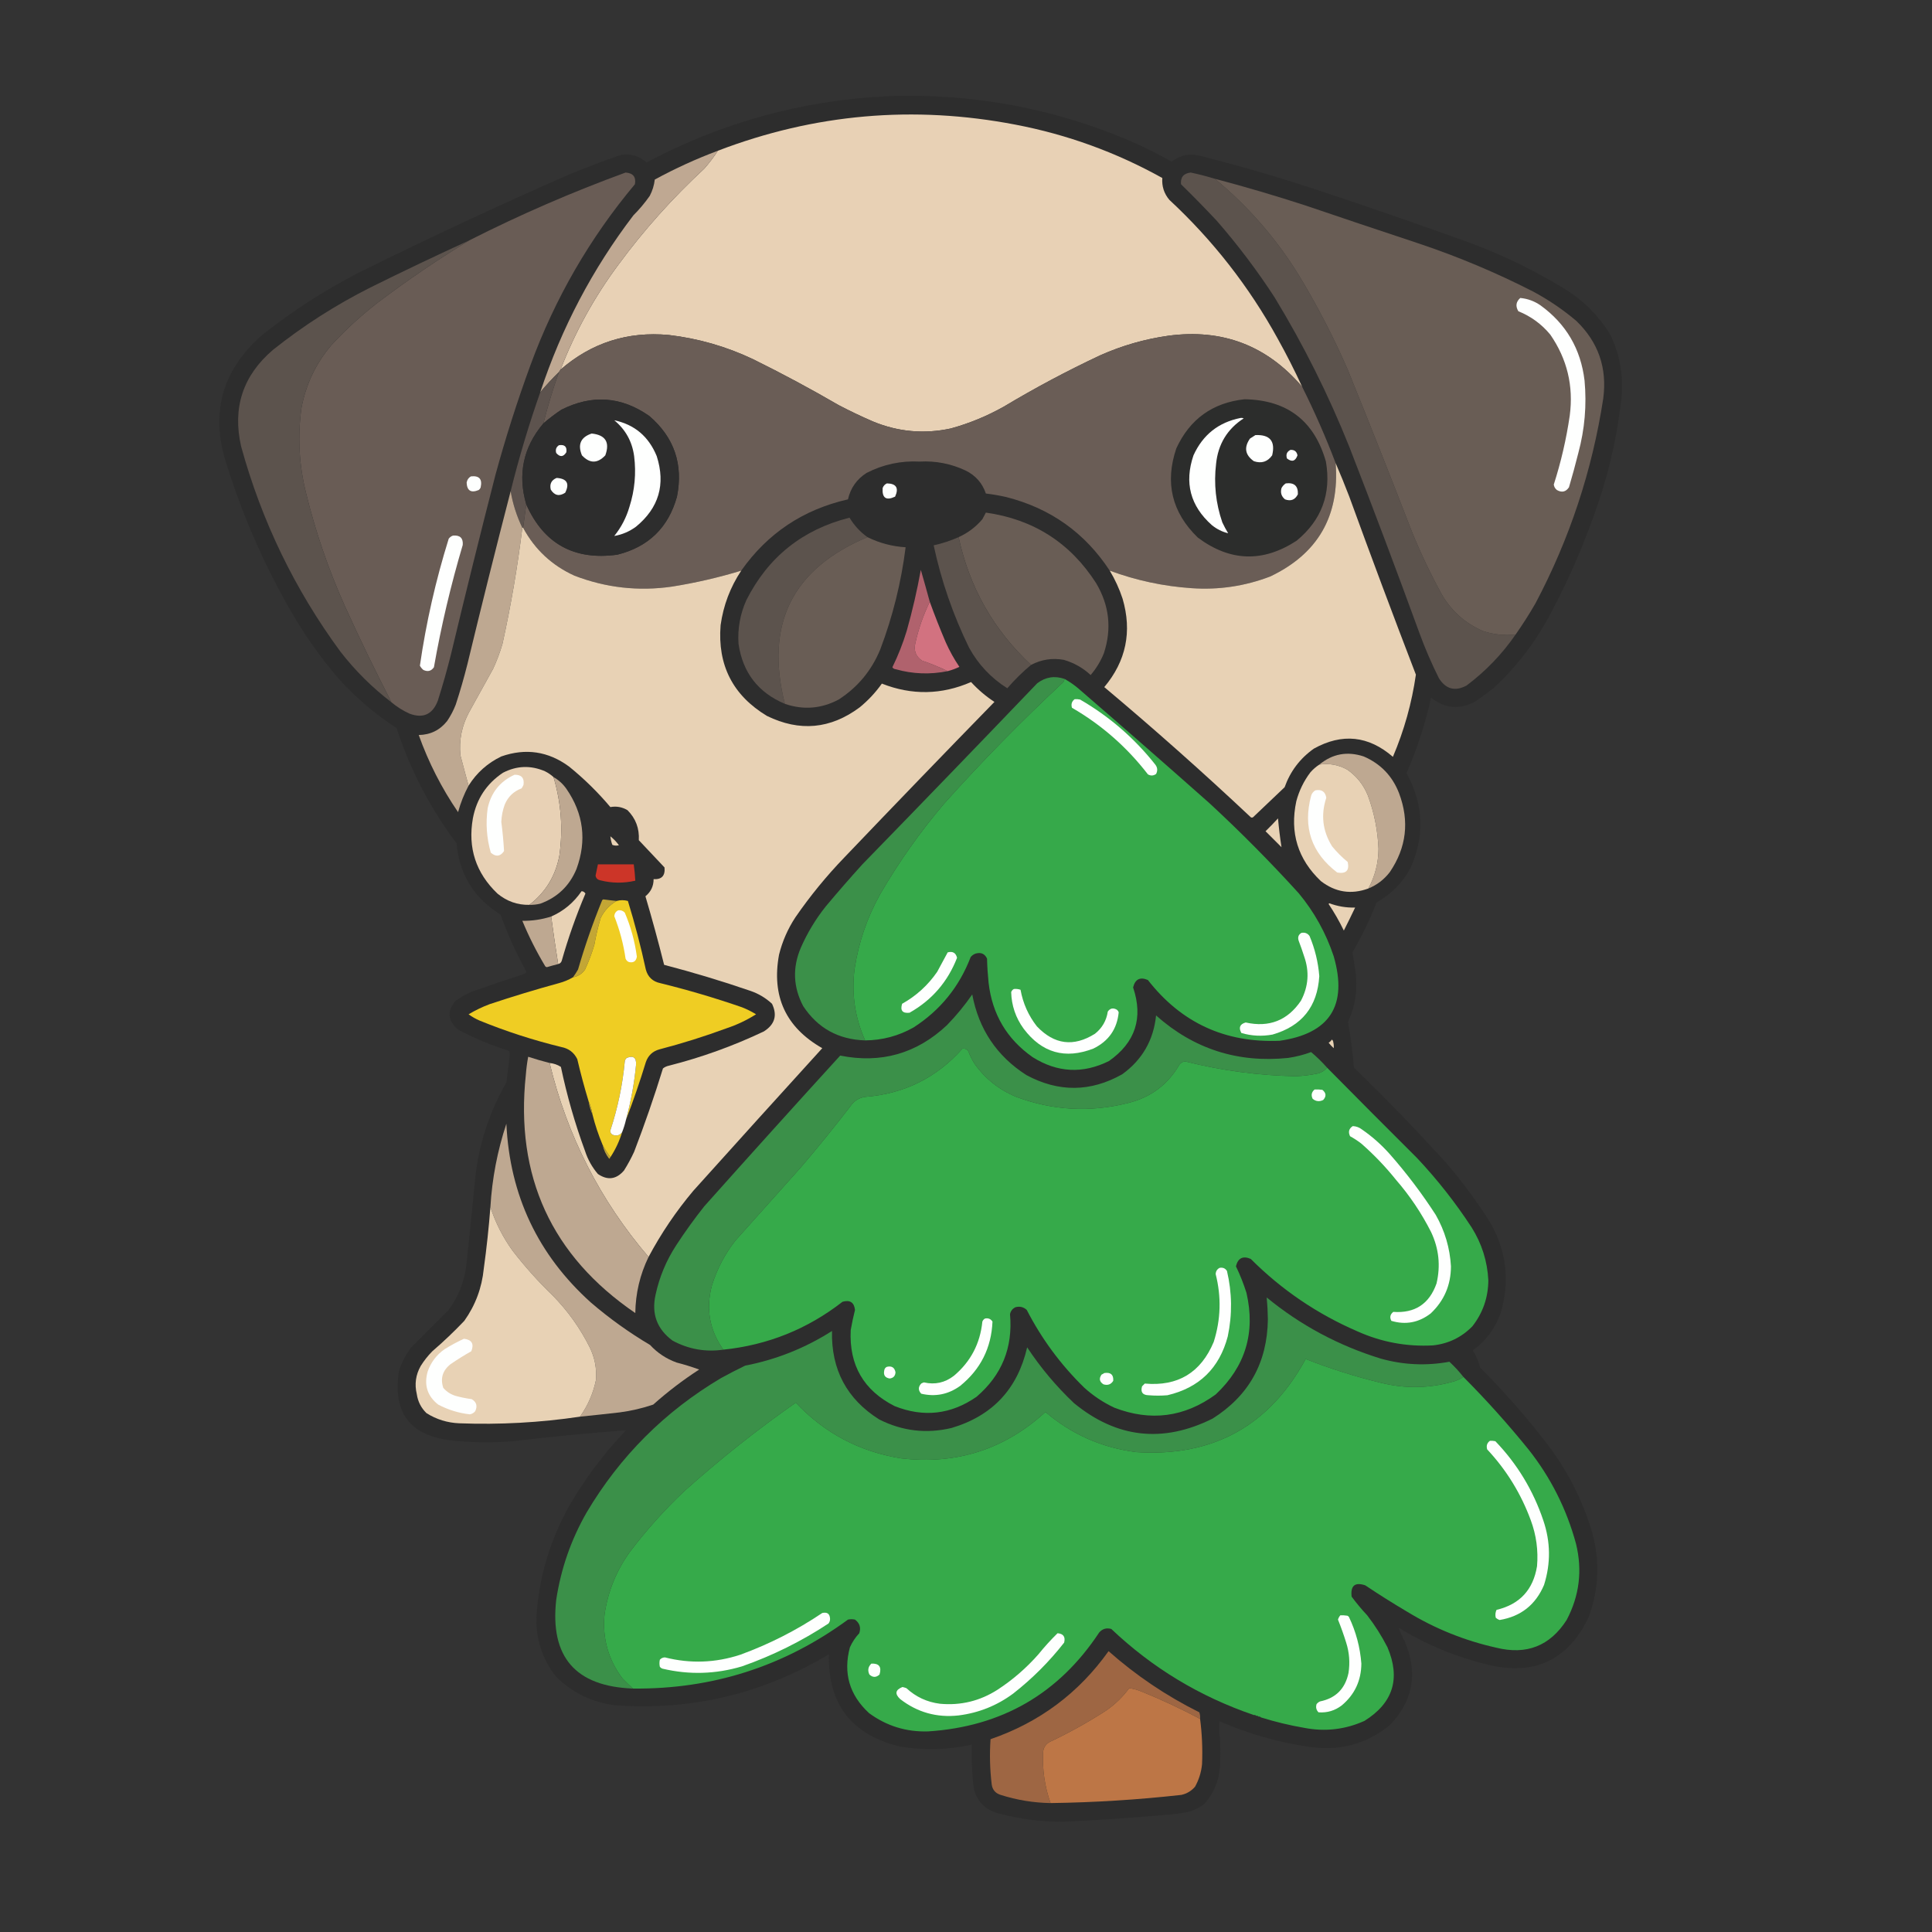 <svg xmlns="http://www.w3.org/2000/svg" viewBox="0 0 2480 2480" data-stroke-color="#2D2D2D" xmlns:xlink="http://www.w3.org/1999/xlink" version="1.1" >
<rect x="0" y="0" width="2480" height="2480" fill="#333333" stroke="none"/>
<path fill="#2d2d2d" d="M 1139.5,123.5 C 1252.87,119.341 1361.2,140.508 1464.5,187C 1477.9,193.451 1491.07,200.284 1504,207.5C 1514.89,199.07 1527.06,196.57 1540.5,200C 1596.47,214.16 1651.8,230.493 1706.5,249C 1768.13,269.544 1829.47,290.878 1890.5,313C 1930.58,328.208 1968.91,346.874 2005.5,369C 2030.95,384.119 2051.45,404.286 2067,429.5C 2079.88,456.414 2084.55,484.747 2081,514.5C 2074.98,565.929 2062.98,615.929 2045,664.5C 2028.53,710.436 2008.53,754.77 1985,797.5C 1967.01,829.498 1944.51,857.998 1917.5,883C 1910.01,888.911 1902.34,894.577 1894.5,900C 1874.16,911.283 1854.99,909.783 1837,895.5C 1829.6,928.867 1819.1,961.2 1805.5,992.5C 1827.62,1032.74 1829.12,1073.74 1810,1115.5C 1799.67,1133.83 1785.33,1148.17 1767,1158.5C 1758.38,1180.72 1748.05,1202.05 1736,1222.5C 1737.43,1230.74 1738.76,1239.08 1740,1247.5C 1743,1269.81 1739.84,1291.14 1730.5,1311.5C 1733.74,1331.07 1736.24,1350.74 1738,1370.5C 1779.12,1410.28 1818.79,1451.28 1857,1493.5C 1877.62,1517.41 1896.29,1542.74 1913,1569.5C 1934.13,1606.69 1938.46,1645.69 1926,1686.5C 1918.87,1705.79 1907.04,1721.45 1890.5,1733.5C 1894.93,1740.28 1898.09,1747.61 1900,1755.5C 1930.9,1786.39 1959.57,1819.06 1986,1853.5C 2011.56,1886.94 2030.56,1923.94 2043,1964.5C 2054.09,2002.32 2052.75,2039.66 2039,2076.5C 2012.72,2130.96 1969.89,2151.13 1910.5,2137C 1869.61,2127.22 1831.28,2111.39 1795.5,2089.5C 1797.27,2095.08 1799.77,2100.75 1803,2106.5C 1820.62,2147.21 1814.12,2183.38 1783.5,2215C 1752.68,2239.44 1717.68,2248.44 1678.5,2242C 1639.39,2236.13 1601.73,2225.3 1565.5,2209.5C 1564.66,2216.82 1564.83,2224.16 1566,2231.5C 1566.67,2243.83 1566.67,2256.17 1566,2268.5C 1564.55,2286.22 1558.05,2301.72 1546.5,2315C 1540,2320.25 1532.67,2323.91 1524.5,2326C 1513.92,2327.99 1503.25,2329.32 1492.5,2330C 1449.89,2333.72 1407.22,2336.55 1364.5,2338.5C 1336.69,2338.61 1309.35,2335.11 1282.5,2328C 1261.79,2322.41 1250.62,2308.91 1249,2287.5C 1247.5,2271.49 1247,2255.49 1247.5,2239.5C 1216.99,2246.32 1186.32,2247.15 1155.5,2242C 1093.1,2227 1062.6,2187.5 1064,2123.5C 979.445,2174.18 887.945,2196.01 789.5,2189C 760.133,2185.23 734.966,2173.06 714,2152.5C 696.458,2130.37 687.958,2105.04 688.5,2076.5C 691.638,2025.25 705.804,1977.25 731,1932.5C 751.321,1897.5 775.487,1865.34 803.5,1836C 755.109,1839.56 706.776,1844.23 658.5,1850C 632.13,1852.23 605.797,1851.9 579.5,1849C 526.503,1842.98 504.003,1813.48 512,1760.5C 515.501,1749.16 520.835,1738.83 528,1729.5C 543.613,1713.89 559.279,1698.22 575,1682.5C 588.864,1664.26 596.864,1643.59 599,1620.5C 602.847,1584.52 606.513,1548.52 610,1512.5C 614.727,1468.65 628.061,1427.65 650,1389.5C 651.598,1377.36 653.098,1365.19 654.5,1353C 654.441,1351.56 654.108,1350.23 653.5,1349C 630.99,1341.94 609.323,1332.94 588.5,1322C 574.715,1310.81 573.382,1298.47 584.5,1285C 591.011,1280.24 598.011,1276.24 605.5,1273C 628.047,1265.03 650.713,1257.36 673.5,1250C 674.578,1249.33 675.245,1248.33 675.5,1247C 662.58,1223.59 651.58,1199.26 642.5,1174C 608.586,1153.04 589.753,1122.54 586,1082.5C 552.219,1037.63 526.552,988.296 509,934.5C 481.638,916.816 456.972,895.816 435,871.5C 410.218,842.711 388.551,811.711 370,778.5C 337.708,721.582 311.708,661.916 292,599.5C 268.972,532.765 283.806,476.265 336.5,430C 375.112,399.346 416.445,372.679 460.5,350C 549.537,305.813 639.537,263.813 730.5,224C 752.278,215.074 774.278,206.741 796.5,199C 809.271,196.815 820.437,199.982 830,208.5C 926.856,156.996 1030.02,128.662 1139.5,123.5 Z" id="p1"/>
<path fill="#e8d1b5" d="M 1671.5,496.5 C 1626.33,443.488 1568.99,421.654 1499.5,431C 1469.33,435.281 1440.33,443.614 1412.5,456C 1369.96,475.934 1328.63,497.934 1288.5,522C 1266.95,534.108 1244.29,543.441 1220.5,550C 1186.27,557.403 1152.94,554.403 1120.5,541C 1105.59,534.546 1090.92,527.546 1076.5,520C 1040.59,499.126 1003.92,479.46 966.5,461C 932.203,444.759 896.203,434.425 858.5,430C 805.593,425.138 759.26,439.972 719.5,474.5C 738.294,425.948 763.127,380.948 794,339.5C 826.646,295.172 863.312,254.172 904,216.5C 910.433,209.241 916.266,201.574 921.5,193.5C 1045.48,146.057 1172.81,134.89 1303.5,160C 1370.08,172.748 1432.92,195.581 1492,228.5C 1491.2,239.087 1494.2,248.421 1501,256.5C 1556.97,308.509 1603.3,367.842 1640,434.5C 1651.29,454.752 1661.79,475.419 1671.5,496.5 Z" id="p2"/>
<path fill="#bfa892" d="M 921.5,193.5 C 916.266,201.574 910.433,209.241 904,216.5C 863.312,254.172 826.646,295.172 794,339.5C 763.127,380.948 738.294,425.948 719.5,474.5C 718.833,475.5 718.167,476.5 717.5,477.5C 709.035,485.787 701.035,494.453 693.5,503.5C 720.823,420.837 760.656,345.17 813,276.5C 820.752,268.752 827.752,260.419 834,251.5C 837.484,244.919 839.651,237.919 840.5,230.5C 866.667,216.248 893.667,203.915 921.5,193.5 Z" id="p3"/>
<path fill="#695c55" d="M 502.5,901.5 C 481.271,860.375 461.104,818.708 442,776.5C 421.42,730.328 405.086,682.661 393,633.5C 383.855,597.181 381.855,560.515 387,523.5C 392.713,493.411 405.38,466.744 425,443.5C 443.615,423.214 463.782,404.714 485.5,388C 523.181,359.498 562.181,332.998 602.5,308.5C 667.562,275.556 734.395,246.556 803,221.5C 812.668,222.153 816.668,227.153 815,236.5C 757.047,305.685 712.38,383.018 681,468.5C 663.994,514.852 648.994,561.852 636,609.5C 616.373,686.008 597.373,762.675 579,839.5C 573.953,859.69 568.286,879.69 562,899.5C 555.219,917.144 543.052,922.644 525.5,916C 517.094,912.142 509.427,907.308 502.5,901.5 Z" id="p4"/>
<path fill="#5c534d" d="M 1559.5,229.5 C 1602.66,265.205 1638.83,306.872 1668,354.5C 1691.26,393.025 1711.93,433.025 1730,474.5C 1757.92,543.262 1785.25,612.262 1812,681.5C 1823.4,709.623 1836.4,736.956 1851,763.5C 1863.51,784.684 1881.01,800.184 1903.5,810C 1917.2,814.54 1931.2,816.04 1945.5,814.5C 1928.12,839.711 1907.12,861.545 1882.5,880C 1867.73,887.848 1855.89,884.681 1847,870.5C 1837.58,851.662 1829.25,832.329 1822,812.5C 1792.83,732.504 1762.83,652.837 1732,573.5C 1705.27,506.712 1673.27,442.712 1636,381.5C 1613.64,347.132 1588.97,314.466 1562,283.5C 1546.97,267.475 1531.64,251.808 1516,236.5C 1515.15,227.503 1519.32,222.503 1528.5,221.5C 1538.99,223.706 1549.32,226.372 1559.5,229.5 Z" id="p5"/>
<path fill="#695d55" d="M 1559.5,229.5 C 1598.81,239.88 1637.81,251.38 1676.5,264C 1725.09,280.531 1773.76,296.864 1822.5,313C 1872.33,329.748 1920.66,350.081 1967.5,374C 1987.55,384.687 2006.22,397.354 2023.5,412C 2051.67,439.172 2063.17,472.339 2058,511.5C 2043.79,604.122 2014.79,691.789 1971,774.5C 1963.07,788.253 1954.57,801.586 1945.5,814.5C 1931.2,816.04 1917.2,814.54 1903.5,810C 1881.01,800.184 1863.51,784.684 1851,763.5C 1836.4,736.956 1823.4,709.623 1812,681.5C 1785.25,612.262 1757.92,543.262 1730,474.5C 1711.93,433.025 1691.26,393.025 1668,354.5C 1638.83,306.872 1602.66,265.205 1559.5,229.5 Z" id="p6"/>
<path fill="#5c534d" d="M 602.5,308.5 C 562.181,332.998 523.181,359.498 485.5,388C 463.782,404.714 443.615,423.214 425,443.5C 405.38,466.744 392.713,493.411 387,523.5C 381.855,560.515 383.855,597.181 393,633.5C 405.086,682.661 421.42,730.328 442,776.5C 461.104,818.708 481.271,860.375 502.5,901.5C 477.873,882.707 456.04,861.04 437,836.5C 378.405,756.801 335.905,668.967 309.5,573C 298.183,523.284 311.85,481.951 350.5,449C 389.283,418.092 430.95,391.425 475.5,369C 517.558,348.153 559.891,327.986 602.5,308.5 Z" id="p7"/>
<path fill="#fefffe" d="M 1951.5,382.5 C 1960.94,383.372 1969.61,386.538 1977.5,392C 2010.32,415.777 2029.15,447.943 2034,488.5C 2036.91,519.959 2034.24,550.959 2026,581.5C 2022.31,596.254 2018.31,610.921 2014,625.5C 2009.98,631.461 2004.82,632.628 1998.5,629C 1996.24,627.221 1994.9,624.887 1994.5,622C 2003.78,593.063 2010.61,563.563 2015,533.5C 2020.01,495.51 2011.67,460.844 1990,429.5C 1978.88,416.057 1965.22,406.057 1949,399.5C 1945.14,392.999 1945.98,387.332 1951.5,382.5 Z" id="p8"/>
<path fill="#6a5d56" d="M 1671.5,496.5 C 1687.44,528.395 1701.78,561.062 1714.5,594.5C 1719.64,662.418 1691.64,710.918 1630.5,740C 1597.97,752.442 1564.3,757.442 1529.5,755C 1493.4,752.547 1458.4,745.047 1424.5,732.5C 1392.64,683.864 1348.3,652.364 1291.5,638C 1282.9,636.046 1274.23,634.546 1265.5,633.5C 1260.96,620.123 1252.3,610.29 1239.5,604C 1220.83,595.22 1201.16,591.387 1180.5,592.5C 1156.5,591.267 1133.83,596.1 1112.5,607C 1099.83,615.011 1091.83,626.344 1088.5,641C 1030.89,654.104 985.22,684.604 951.5,732.5C 922.317,741.379 892.65,748.212 862.5,753C 819.565,759.174 777.898,754.507 737.5,739C 708.54,725.87 686.54,705.37 671.5,677.5C 672.74,667.488 674.073,657.488 675.5,647.5C 698.11,698.149 737.11,719.649 792.5,712C 832.483,702.016 857.983,677.183 869,637.5C 877.251,595.914 865.418,561.414 833.5,534C 797.488,508.778 759.821,506.112 720.5,526C 712.444,531.357 704.777,537.19 697.5,543.5C 703.159,521.189 709.826,499.189 717.5,477.5C 718.167,476.5 718.833,475.5 719.5,474.5C 759.26,439.972 805.593,425.138 858.5,430C 896.203,434.425 932.203,444.759 966.5,461C 1003.92,479.46 1040.59,499.126 1076.5,520C 1090.92,527.546 1105.59,534.546 1120.5,541C 1152.94,554.403 1186.27,557.403 1220.5,550C 1244.29,543.441 1266.95,534.108 1288.5,522C 1328.63,497.934 1369.96,475.934 1412.5,456C 1440.33,443.614 1469.33,435.281 1499.5,431C 1568.99,421.654 1626.33,443.488 1671.5,496.5 Z" id="p9"/>
<path fill="#5d534e" d="M 717.5,477.5 C 709.826,499.189 703.159,521.189 697.5,543.5C 671.652,574.062 664.319,608.728 675.5,647.5C 674.073,657.488 672.74,667.488 671.5,677.5C 671.167,677.5 670.833,677.5 670.5,677.5C 663.258,662.443 658.258,646.777 655.5,630.5C 666.147,587.561 678.813,545.227 693.5,503.5C 701.035,494.453 709.035,485.787 717.5,477.5 Z" id="p10"/>
<path fill="#2d2d2d" d="M 675.5,647.5 C 664.319,608.728 671.652,574.062 697.5,543.5C 704.777,537.19 712.444,531.357 720.5,526C 759.821,506.112 797.488,508.778 833.5,534C 865.418,561.414 877.251,595.914 869,637.5C 857.983,677.183 832.483,702.016 792.5,712C 737.11,719.649 698.11,698.149 675.5,647.5 Z" id="p11"/>
<path fill="#2c2d2c" d="M 1597.5,512.5 C 1652.22,513.405 1687.05,540.072 1702,592.5C 1709.06,633.673 1696.56,667.507 1664.5,694C 1621.21,722.309 1578.88,720.975 1537.5,690C 1504.22,657.708 1495.05,619.541 1510,575.5C 1527.33,537.998 1556.5,516.998 1597.5,512.5 Z" id="p12"/>
<path fill="#fefffe" d="M 1592.5,536.5 C 1593.87,536.343 1595.21,536.51 1596.5,537C 1575.4,550.676 1563.56,570.176 1561,595.5C 1557.96,621.105 1560.63,646.105 1569,670.5C 1571.25,675.326 1573.75,679.992 1576.5,684.5C 1568.93,682.714 1561.93,679.214 1555.5,674C 1527.89,649.387 1520.05,619.554 1532,584.5C 1544.03,558.087 1564.2,542.087 1592.5,536.5 Z" id="p13"/>
<path fill="#fefffe" d="M 788.5,539.5 C 814.497,544.956 832.664,560.29 843,585.5C 854.586,621.734 845.753,651.901 816.5,676C 808.043,682.233 798.71,686.233 788.5,688C 797.483,676.869 803.983,664.369 808,650.5C 814.768,629.254 816.768,607.588 814,585.5C 811.454,566.731 802.954,551.397 788.5,539.5 Z" id="p14"/>
<path fill="#fefffe" d="M 759.5,556.5 C 777.258,558.346 783.092,567.68 777,584.5C 767,595.167 757,595.167 747,584.5C 741.256,570.526 745.422,561.193 759.5,556.5 Z" id="p15"/>
<path fill="#fefffe" d="M 1611.5,558.5 C 1630.19,557.686 1637.36,566.353 1633,584.5C 1627.09,592.802 1619.26,595.302 1609.5,592C 1598.24,584.044 1596.58,574.378 1604.5,563C 1606.9,561.476 1609.23,559.976 1611.5,558.5 Z" id="p16"/>
<path fill="#fefffe" d="M 717.5,571.5 C 724.799,570.371 727.965,573.371 727,580.5C 723.171,586.703 718.838,587.036 714,581.5C 712.756,577.191 713.923,573.858 717.5,571.5 Z" id="p17"/>
<path fill="#fefffe" d="M 1656.5,577.5 C 1661.56,577.229 1664.56,579.563 1665.5,584.5C 1662.83,592.094 1658.33,593.427 1652,588.5C 1650.39,583.391 1651.89,579.725 1656.5,577.5 Z" id="p18"/>
<path fill="#e8d2b5" d="M 1714.5,594.5 C 1720.6,608.613 1726.43,622.946 1732,637.5C 1759.81,713.953 1788.31,790.119 1817.5,866C 1812.26,902.471 1802.42,937.638 1788,971.5C 1756.62,944.347 1722.79,940.847 1686.5,961C 1668.81,973.522 1656.31,990.022 1649,1010.5C 1635.5,1023.33 1622,1036.17 1608.5,1049C 1607.5,1049.67 1606.5,1049.67 1605.5,1049C 1544.32,991.477 1481.65,935.81 1417.5,882C 1445.53,848.538 1453.36,810.704 1441,768.5C 1436.84,755.846 1431.34,743.846 1424.5,732.5C 1458.4,745.047 1493.4,752.547 1529.5,755C 1564.3,757.442 1597.97,752.442 1630.5,740C 1691.64,710.918 1719.64,662.418 1714.5,594.5 Z" id="p19"/>
<path fill="#fefffe" d="M 604.5,611.5 C 615.16,610.328 619.327,614.994 617,625.5C 616.535,626.931 615.701,628.097 614.5,629C 604.64,633.108 599.473,629.941 599,619.5C 599.625,615.891 601.458,613.224 604.5,611.5 Z" id="p20"/>
<path fill="#fefffe" d="M 714.5,613.5 C 727.758,614.353 731.424,620.686 725.5,632.5C 717.942,637.453 711.775,636.12 707,628.5C 705.289,621.254 707.789,616.254 714.5,613.5 Z" id="p21"/>
<path fill="#fefffe" d="M 1138.5,620.5 C 1150.54,620.752 1154.04,626.419 1149,637.5C 1137.46,642.962 1132.12,639.295 1133,626.5C 1134.02,623.65 1135.85,621.65 1138.5,620.5 Z" id="p22"/>
<path fill="#fefffe" d="M 1650.5,620.5 C 1661.31,619.152 1666.48,623.819 1666,634.5C 1662.49,641.562 1656.99,643.728 1649.5,641C 1644.85,637.212 1643.35,632.378 1645,626.5C 1646.36,623.977 1648.19,621.977 1650.5,620.5 Z" id="p23"/>
<path fill="#bea891" d="M 655.5,630.5 C 658.258,646.777 663.258,662.443 670.5,677.5C 664.376,727.575 655.876,777.241 645,826.5C 641.786,837.477 637.786,848.143 633,858.5C 622.667,877.167 612.333,895.833 602,914.5C 592.775,931.732 589.108,950.066 591,969.5C 594.404,982.541 597.904,995.541 601.5,1008.5C 595.74,1019.27 591.24,1030.6 588,1042.5C 566.972,1011.78 550.139,978.78 537.5,943.5C 552.547,943.226 564.714,937.226 574,925.5C 578.446,918.942 582.113,911.942 585,904.5C 590.622,887.347 595.622,870.014 600,852.5C 617.905,778.215 636.405,704.215 655.5,630.5 Z" id="p24"/>
<path fill="#695d55" d="M 1323.5,853.5 C 1275.47,808.795 1244.47,754.128 1230.5,689.5C 1242.42,684.128 1252.58,676.462 1261,666.5C 1262.53,663.647 1264.03,660.814 1265.5,658C 1326.64,666.635 1373.81,696.801 1407,748.5C 1423.99,777.057 1427.32,807.057 1417,838.5C 1412.85,848.8 1407.19,858.133 1400,866.5C 1390.06,857.281 1378.56,850.781 1365.5,847C 1350.75,844.369 1336.75,846.535 1323.5,853.5 Z" id="p25"/>
<path fill="#5c534d" d="M 1113.5,689.5 C 1016.97,729.889 981.64,801.222 1007.5,903.5C 973.248,889.07 953.414,863.403 948,826.5C 946.699,807.006 950.032,788.339 958,770.5C 985.941,715.076 1030.11,679.743 1090.5,664.5C 1096.49,674.485 1104.16,682.818 1113.5,689.5 Z" id="p26"/>
<path fill="#e8d2b5" d="M 670.5,677.5 C 670.833,677.5 671.167,677.5 671.5,677.5C 686.54,705.37 708.54,725.87 737.5,739C 777.898,754.507 819.565,759.174 862.5,753C 892.65,748.212 922.317,741.379 951.5,732.5C 937.386,753.747 928.552,777.08 925,802.5C 920.893,853.79 940.727,892.624 984.5,919C 1026.46,939.522 1066.12,935.856 1103.5,908C 1114.41,899.091 1123.91,888.924 1132,877.5C 1170.44,892.647 1208.61,891.981 1246.5,875.5C 1255.42,885.254 1265.42,893.754 1276.5,901C 1211.97,967.196 1147.8,1033.7 1084,1100.5C 1060.85,1124.51 1039.85,1150.18 1021,1177.5C 1011.27,1192.29 1004.27,1208.29 1000,1225.5C 990.186,1278.86 1008.69,1318.86 1055.5,1345.5C 1000.15,1406.35 944.982,1467.35 890,1528.5C 867.839,1554.82 848.672,1583.16 832.5,1613.5C 770.432,1541.04 728.099,1458.04 705.5,1364.5C 710.776,1365.02 715.609,1366.69 720,1369.5C 727.695,1406.25 738.028,1442.25 751,1477.5C 754.571,1488.48 760.071,1498.31 767.5,1507C 780.008,1515.47 791.175,1513.97 801,1502.5C 805.842,1494.82 810.175,1486.82 814,1478.5C 827.521,1443.27 839.854,1407.61 851,1371.5C 853.192,1369.76 855.692,1368.6 858.5,1368C 900.626,1357.29 941.292,1342.63 980.5,1324C 994.578,1315.11 998.078,1303.28 991,1288.5C 983.044,1281.1 973.878,1275.6 963.5,1272C 926.882,1259.43 889.882,1248.26 852.5,1238.5C 845.123,1208.99 837.123,1179.66 828.5,1150.5C 835.501,1144.83 839.001,1137.5 839,1128.5C 849.374,1129.12 854.041,1124.12 853,1113.5C 842,1101.83 831,1090.17 820,1078.5C 820.865,1063.42 816.031,1050.58 805.5,1040C 798.623,1035.91 791.29,1034.57 783.5,1036C 767.465,1016.96 749.798,999.631 730.5,984C 703.806,964.385 674.806,960.051 643.5,971C 625.85,979.487 611.85,991.987 601.5,1008.5C 597.904,995.541 594.404,982.541 591,969.5C 589.108,950.066 592.775,931.732 602,914.5C 612.333,895.833 622.667,877.167 633,858.5C 637.786,848.143 641.786,837.477 645,826.5C 655.876,777.241 664.376,727.575 670.5,677.5 Z" id="p27"/>
<path fill="#fefffe" d="M 581.5,687.5 C 590.536,686.727 594.702,690.727 594,699.5C 578.679,751.12 566.345,803.453 557,856.5C 553.6,861.452 549.1,862.618 543.5,860C 541.622,858.457 540.122,856.624 539,854.5C 546.987,799.241 559.32,744.908 576,691.5C 577.5,689.531 579.333,688.198 581.5,687.5 Z" id="p28"/>
<path fill="#695d55" d="M 1113.5,689.5 C 1128.88,697.096 1145.21,701.429 1162.5,702.5C 1156.84,747.472 1146.01,791.139 1130,833.5C 1118.86,860.657 1101.02,882.157 1076.5,898C 1054.26,909.785 1031.26,911.618 1007.5,903.5C 981.64,801.222 1016.97,729.889 1113.5,689.5 Z" id="p29"/>
<path fill="#5c534d" d="M 1230.5,689.5 C 1244.47,754.128 1275.47,808.795 1323.5,853.5C 1312.59,862.574 1302.42,872.574 1293,883.5C 1272.19,870.355 1255.85,853.021 1244,831.5C 1223.46,789.532 1208.29,745.699 1198.5,700C 1209.55,697.595 1220.22,694.095 1230.5,689.5 Z" id="p30"/>
<path fill="#b0626d" d="M 1193.5,772.5 C 1185.28,789.327 1179.11,806.994 1175,825.5C 1172.69,835.037 1175.53,842.537 1183.5,848C 1194.87,851.839 1205.87,856.339 1216.5,861.5C 1193.98,866.079 1171.64,865.246 1149.5,859C 1147.71,858.804 1146.38,857.971 1145.5,856.5C 1152.94,841.348 1159.11,825.681 1164,809.5C 1171.26,783.795 1177.26,757.795 1182,731.5C 1185.94,745.162 1189.78,758.829 1193.5,772.5 Z" id="p31"/>
<path fill="#d27280" d="M 1193.5,772.5 C 1199.82,789.932 1206.65,807.265 1214,824.5C 1218.95,835.564 1224.78,846.064 1231.5,856C 1226.69,858.327 1221.69,860.16 1216.5,861.5C 1205.87,856.339 1194.87,851.839 1183.5,848C 1175.53,842.537 1172.69,835.037 1175,825.5C 1179.11,806.994 1185.28,789.327 1193.5,772.5 Z" id="p32"/>
<path fill="#3b9049" d="M 1366.5,871.5 C 1366.29,872.922 1365.79,874.255 1365,875.5C 1311.57,925.258 1260.57,977.258 1212,1031.5C 1181.23,1067.71 1153.89,1106.38 1130,1147.5C 1113.21,1177.53 1102.21,1209.53 1097,1243.5C 1092.88,1275.47 1097.38,1306.14 1110.5,1335.5C 1076.19,1334.44 1049.69,1319.77 1031,1291.5C 1018.11,1267.04 1017.11,1242.04 1028,1216.5C 1036.39,1197.37 1047.06,1179.7 1060,1163.5C 1075.29,1145.2 1090.96,1127.2 1107,1109.5C 1182.18,1032.29 1257.01,954.788 1331.5,877C 1342.24,868.966 1353.91,867.133 1366.5,871.5 Z" id="p33"/>
<path fill="#36a94a" d="M 1366.5,871.5 C 1372.9,875.057 1378.9,879.223 1384.5,884C 1440.8,932.627 1496.8,981.627 1552.5,1031C 1592.36,1067.86 1630.53,1106.36 1667,1146.5C 1687.01,1170.56 1702.01,1197.56 1712,1227.5C 1730.22,1290.62 1707.05,1326.79 1642.5,1336C 1572.59,1338.87 1516.26,1312.87 1473.5,1258C 1463.48,1253.68 1457.15,1256.84 1454.5,1267.5C 1467.71,1306.72 1457.37,1338.22 1423.5,1362C 1389.98,1378.64 1357.31,1376.98 1325.5,1357C 1292.47,1333.8 1273.64,1301.97 1269,1261.5C 1267.94,1251.19 1267.27,1240.86 1267,1230.5C 1264.14,1224.31 1259.3,1222.14 1252.5,1224C 1249.9,1224.88 1247.73,1226.38 1246,1228.5C 1231.33,1266.82 1206.83,1296.98 1172.5,1319C 1153.26,1329.81 1132.59,1335.31 1110.5,1335.5C 1097.38,1306.14 1092.88,1275.47 1097,1243.5C 1102.21,1209.53 1113.21,1177.53 1130,1147.5C 1153.89,1106.38 1181.23,1067.71 1212,1031.5C 1260.57,977.258 1311.57,925.258 1365,875.5C 1365.79,874.255 1366.29,872.922 1366.5,871.5 Z" id="p34"/>
<path fill="#fefffe" d="M 1379.5,897.5 C 1381.86,897.337 1384.19,897.503 1386.5,898C 1423.94,919.652 1456.1,947.485 1483,981.5C 1485.87,985.258 1486.2,989.258 1484,993.5C 1480.62,995.923 1477.12,996.09 1473.5,994C 1446.51,958.998 1414.01,930.498 1376,908.5C 1374.66,903.872 1375.83,900.205 1379.5,897.5 Z" id="p35"/>
<path fill="#bea891" d="M 1756.5,1140.5 C 1765.04,1124.66 1769.38,1107.66 1769.5,1089.5C 1768.55,1066.11 1764.05,1043.44 1756,1021.5C 1750.47,1007.65 1741.64,996.48 1729.5,988C 1718.24,981.701 1706.24,979.535 1693.5,981.5C 1710.4,967.556 1729.4,964.056 1750.5,971C 1772.3,980.419 1787.47,996.252 1796,1018.5C 1809.39,1054.34 1805.39,1088.01 1784,1119.5C 1776.64,1129.05 1767.47,1136.05 1756.5,1140.5 Z" id="p36"/>
<path fill="#e8d2b5" d="M 1756.5,1140.5 C 1734.47,1148.57 1714.14,1145.4 1695.5,1131C 1665.92,1102.9 1655.42,1068.74 1664,1028.5C 1667.61,1014.95 1673.61,1002.62 1682,991.5C 1685.43,987.561 1689.26,984.228 1693.5,981.5C 1706.24,979.535 1718.24,981.701 1729.5,988C 1741.64,996.48 1750.47,1007.65 1756,1021.5C 1764.05,1043.44 1768.55,1066.11 1769.5,1089.5C 1769.38,1107.66 1765.04,1124.66 1756.5,1140.5 Z" id="p37"/>
<path fill="#e8d1b5" d="M 710.5,997.5 C 720.385,1030.63 722.885,1064.29 718,1098.5C 713.052,1124.55 700.219,1145.55 679.5,1161.5C 664.261,1161.81 650.594,1156.97 638.5,1147C 610.833,1120.52 600.333,1088.35 607,1050.5C 611.714,1025.55 624.548,1006.05 645.5,992C 663.173,982.804 681.173,982.137 699.5,990C 703.58,992.029 707.246,994.529 710.5,997.5 Z" id="p38"/>
<path fill="#fefffe" d="M 660.5,994.5 C 669.424,994.353 673.257,998.687 672,1007.5C 671.293,1009.08 670.46,1010.58 669.5,1012C 659.396,1015.77 652.229,1022.6 648,1032.5C 645.322,1039.76 643.822,1047.26 643.5,1055C 645.143,1067.49 646.31,1079.99 647,1092.5C 642.154,1099.53 636.487,1100.2 630,1094.5C 624.65,1075.79 623.317,1056.79 626,1037.5C 630.415,1017.26 641.915,1002.93 660.5,994.5 Z" id="p39"/>
<path fill="#bea891" d="M 710.5,997.5 C 717.058,1001.22 722.558,1006.22 727,1012.5C 749.092,1044.49 753.425,1078.82 740,1115.5C 730.989,1137.18 715.489,1152.01 693.5,1160C 688.898,1161.12 684.232,1161.62 679.5,1161.5C 700.219,1145.55 713.052,1124.55 718,1098.5C 722.885,1064.29 720.385,1030.63 710.5,997.5 Z" id="p40"/>
<path fill="#fefffe" d="M 1688.5,1014.5 C 1696.49,1012.98 1701.16,1016.15 1702.5,1024C 1695.24,1046.05 1697.74,1066.88 1710,1086.5C 1716.05,1093.89 1722.72,1100.55 1730,1106.5C 1732.35,1117.49 1727.85,1121.99 1716.5,1120C 1683.42,1094.75 1672.25,1061.91 1683,1021.5C 1683.97,1018.38 1685.8,1016.05 1688.5,1014.5 Z" id="p41"/>
<path fill="#e8d2b5" d="M 1640.5,1050.5 C 1641.58,1062.79 1643.08,1075.13 1645,1087.5C 1638.17,1080.67 1631.33,1073.83 1624.5,1067C 1630.04,1061.63 1635.37,1056.13 1640.5,1050.5 Z" id="p42"/>
<path fill="#e8d2b5" d="M 783.5,1073.5 C 787.664,1076.83 791.331,1080.66 794.5,1085C 791.571,1085.78 788.737,1085.61 786,1084.5C 784.69,1080.93 783.857,1077.26 783.5,1073.5 Z" id="p43"/>
<path fill="#cc3528" d="M 767.5,1109.5 C 782.833,1109.5 798.167,1109.5 813.5,1109.5C 814.459,1116.47 815.126,1123.47 815.5,1130.5C 800.393,1133.97 785.393,1133.8 770.5,1130C 767.053,1129.31 765.053,1127.31 764.5,1124C 765.424,1119.14 766.424,1114.31 767.5,1109.5 Z" id="p44"/>
<path fill="#e8d2b5" d="M 716.5,1237.5 C 713.202,1217.07 710.202,1196.74 707.5,1176.5C 723.506,1169.47 736.506,1158.63 746.5,1144C 748.568,1144.02 750.234,1145.02 751.5,1147C 739.557,1175.16 729.391,1203.99 721,1233.5C 720.208,1235.64 718.708,1236.98 716.5,1237.5 Z" id="p45"/>
<path fill="#c3a635" d="M 791.5,1156.5 C 782.472,1161.7 775.639,1169.03 771,1178.5C 767.692,1189.68 765.026,1201.01 763,1212.5C 759.786,1223.48 755.786,1234.14 751,1244.5C 747.252,1249.96 742.085,1253.3 735.5,1254.5C 737.837,1251.32 740.004,1247.99 742,1244.5C 750.748,1214.25 761.082,1184.59 773,1155.5C 773.414,1155.04 773.914,1154.71 774.5,1154.5C 780.146,1155.27 785.813,1155.93 791.5,1156.5 Z" id="p46"/>
<path fill="#efcd23" d="M 803.5,1437.5 C 809.88,1414.22 814.213,1390.55 816.5,1366.5C 816.877,1357.52 812.877,1354.69 804.5,1358C 803.107,1359.17 802.273,1360.67 802,1362.5C 799.159,1392.7 792.992,1422.2 783.5,1451C 783.225,1454.06 784.558,1456.06 787.5,1457C 792.084,1458.34 795.751,1457.17 798.5,1453.5C 795.022,1464.96 790.022,1475.63 783.5,1485.5C 779.737,1480.41 776.403,1475.08 773.5,1469.5C 768.194,1456.91 763.86,1443.91 760.5,1430.5C 759.591,1424.51 757.924,1418.85 755.5,1413.5C 750.113,1395.77 745.28,1377.77 741,1359.5C 736.798,1350.98 729.965,1345.81 720.5,1344C 684.64,1335.27 649.64,1323.94 615.5,1310C 610.508,1307.84 605.841,1305.17 601.5,1302C 610.103,1296.87 619.103,1292.53 628.5,1289C 657.926,1279.19 687.593,1270.19 717.5,1262C 723.896,1260.3 729.896,1257.8 735.5,1254.5C 742.085,1253.3 747.252,1249.96 751,1244.5C 755.786,1234.14 759.786,1223.48 763,1212.5C 765.026,1201.01 767.692,1189.68 771,1178.5C 775.639,1169.03 782.472,1161.7 791.5,1156.5C 796.334,1155.19 801.167,1155.19 806,1156.5C 814.916,1185.5 822.583,1214.83 829,1244.5C 831.603,1254.1 837.769,1259.94 847.5,1262C 882.975,1270.71 917.975,1281.05 952.5,1293C 958.779,1295.47 964.779,1298.47 970.5,1302C 958.588,1309.53 945.921,1315.53 932.5,1320C 904.272,1330.41 875.605,1339.41 846.5,1347C 837.763,1349.4 831.929,1354.9 829,1363.5C 821.36,1388.59 812.86,1413.26 803.5,1437.5 Z" id="p47"/>
<path fill="#e8d2b5" d="M 1705.5,1160.5 C 1705.56,1159.96 1705.89,1159.62 1706.5,1159.5C 1717.13,1163.46 1728.13,1165.29 1739.5,1165C 1734.81,1174.88 1729.98,1184.71 1725,1194.5C 1719.23,1182.61 1712.73,1171.28 1705.5,1160.5 Z" id="p48"/>
<path fill="#fefffe" d="M 793.5,1168.5 C 796.862,1168.07 799.695,1169.07 802,1171.5C 809.735,1189.61 814.902,1208.44 817.5,1228C 816.581,1233.79 813.248,1236.13 807.5,1235C 805.333,1234.17 803.833,1232.67 803,1230.5C 800.274,1211.76 795.44,1193.59 788.5,1176C 788.831,1172.52 790.498,1170.02 793.5,1168.5 Z" id="p49"/>
<path fill="#bea891" d="M 707.5,1176.5 C 710.202,1196.74 713.202,1217.07 716.5,1237.5C 711.655,1238.72 706.822,1240.06 702,1241.5C 701.228,1241.36 700.561,1241.02 700,1240.5C 688.714,1221.76 678.881,1202.26 670.5,1182C 683.161,1182.17 695.494,1180.33 707.5,1176.5 Z" id="p50"/>
<path fill="#fefffe" d="M 1670.5,1197.5 C 1674.91,1196.62 1678.41,1197.95 1681,1201.5C 1687.92,1218.01 1692.08,1235.17 1693.5,1253C 1691.1,1292.15 1671.1,1317.15 1633.5,1328C 1619.96,1330.51 1606.63,1329.85 1593.5,1326C 1589.69,1319.13 1591.52,1314.63 1599,1312.5C 1629.19,1319.23 1652.86,1309.89 1670,1284.5C 1679.65,1266.11 1680.98,1247.11 1674,1227.5C 1671.86,1220.76 1669.53,1214.09 1667,1207.5C 1665.58,1203.08 1666.75,1199.75 1670.5,1197.5 Z" id="p51"/>
<path fill="#fefffe" d="M 1216.5,1222.5 C 1222.98,1220.78 1226.98,1223.12 1228.5,1229.5C 1216.54,1260.29 1196.2,1283.79 1167.5,1300C 1158.49,1300.99 1155.32,1297.16 1158,1288.5C 1176.15,1278.35 1191.15,1264.69 1203,1247.5C 1207.53,1239.11 1212.03,1230.77 1216.5,1222.5 Z" id="p52"/>
<path fill="#fefffe" d="M 1301.5,1269.5 C 1304.45,1269.22 1307.28,1269.56 1310,1270.5C 1313.15,1287.96 1320.15,1303.63 1331,1317.5C 1353.35,1340.98 1378.18,1344.14 1405.5,1327C 1414.74,1319.69 1420.24,1310.19 1422,1298.5C 1424.95,1294.24 1428.78,1293.41 1433.5,1296C 1434.7,1296.9 1435.53,1298.07 1436,1299.5C 1433.91,1320.95 1423.07,1336.45 1403.5,1346C 1367.24,1360.02 1337.4,1351.52 1314,1320.5C 1303.79,1306.44 1298.46,1290.77 1298,1273.5C 1298.69,1271.65 1299.86,1270.32 1301.5,1269.5 Z" id="p53"/>
<path fill="#3b9049" d="M 1703.5,1370.5 C 1700.37,1374.24 1696.37,1376.74 1691.5,1378C 1682.27,1379.94 1672.94,1381.1 1663.5,1381.5C 1615.44,1380.58 1568.11,1374.24 1521.5,1362.5C 1518.37,1362.65 1515.87,1363.98 1514,1366.5C 1499.04,1392.43 1476.87,1408.93 1447.5,1416C 1398.98,1428.12 1351.31,1425.46 1304.5,1408C 1282.51,1398.94 1264.68,1384.77 1251,1365.5C 1247.81,1360.45 1245.14,1355.11 1243,1349.5C 1241.12,1346.81 1238.62,1345.64 1235.5,1346C 1202.35,1383.41 1160.68,1404.08 1110.5,1408C 1102.68,1409.16 1096.51,1412.99 1092,1419.5C 1071.39,1446.38 1050.05,1472.72 1028,1498.5C 1000,1529.83 972,1561.17 944,1592.5C 930.613,1609.6 920.613,1628.6 914,1649.5C 905.799,1679.63 910.632,1707.3 928.5,1732.5C 905.661,1735.78 883.995,1731.95 863.5,1721C 843.382,1706.25 836.048,1686.58 841.5,1662C 846.434,1639.19 855.268,1618.03 868,1598.5C 879.225,1581.28 891.225,1564.61 904,1548.5C 961.797,1483.7 1019.96,1419.2 1078.5,1355C 1130.96,1365.47 1176.63,1352.47 1215.5,1316C 1227.47,1303.71 1238.3,1290.54 1248,1276.5C 1256.4,1321.19 1279.57,1355.69 1317.5,1380C 1358.8,1402.25 1399.8,1401.91 1440.5,1379C 1466.2,1360.45 1480.7,1335.28 1484,1303.5C 1532.32,1346.49 1588.82,1364.66 1653.5,1358C 1663.59,1356.52 1673.43,1354.02 1683,1350.5C 1690.33,1356.66 1697.16,1363.33 1703.5,1370.5 Z" id="p54"/>
<path fill="#e8d2b5" d="M 1709.5,1334.5 C 1710.73,1335.15 1711.39,1336.32 1711.5,1338C 1712.09,1340.51 1712.26,1343.01 1712,1345.5C 1709.65,1343.32 1707.48,1340.98 1705.5,1338.5C 1707.19,1337.48 1708.52,1336.15 1709.5,1334.5 Z" id="p55"/>
<path fill="#36aa4a" d="M 1703.5,1370.5 C 1741.77,1409.27 1780.27,1447.94 1819,1486.5C 1845,1514.16 1868.34,1543.82 1889,1575.5C 1902.09,1596.28 1909.26,1618.95 1910.5,1643.5C 1910.31,1665.59 1903.47,1685.25 1890,1702.5C 1876.16,1716.67 1859.33,1724.83 1839.5,1727C 1805.74,1728.85 1773.4,1722.85 1742.5,1709C 1690.84,1686.68 1645.18,1655.68 1605.5,1616C 1595.44,1611.7 1589.11,1614.86 1586.5,1625.5C 1591.8,1636.45 1596.3,1647.78 1600,1659.5C 1611.82,1710.69 1598.65,1754.19 1560.5,1790C 1520.33,1819.24 1477,1824.91 1430.5,1807C 1416.14,1800.29 1403.14,1791.63 1391.5,1781C 1361.6,1751.77 1337.1,1718.61 1318,1681.5C 1313.91,1677.7 1309.08,1676.53 1303.5,1678C 1299.66,1679.84 1297.32,1682.84 1296.5,1687C 1300.34,1729.83 1286.01,1765.17 1253.5,1793C 1220.73,1815.72 1185.73,1819.72 1148.5,1805C 1108.67,1784.86 1089.84,1752.36 1092,1707.5C 1093.52,1698.76 1095.35,1690.09 1097.5,1681.5C 1096.43,1671.79 1091.1,1668.29 1081.5,1671C 1036.49,1706.07 985.494,1726.57 928.5,1732.5C 910.632,1707.3 905.799,1679.63 914,1649.5C 920.613,1628.6 930.613,1609.6 944,1592.5C 972,1561.17 1000,1529.83 1028,1498.5C 1050.05,1472.72 1071.39,1446.38 1092,1419.5C 1096.51,1412.99 1102.68,1409.16 1110.5,1408C 1160.68,1404.08 1202.35,1383.41 1235.5,1346C 1238.62,1345.64 1241.12,1346.81 1243,1349.5C 1245.14,1355.11 1247.81,1360.45 1251,1365.5C 1264.68,1384.77 1282.51,1398.94 1304.5,1408C 1351.31,1425.46 1398.98,1428.12 1447.5,1416C 1476.87,1408.93 1499.04,1392.43 1514,1366.5C 1515.87,1363.98 1518.37,1362.65 1521.5,1362.5C 1568.11,1374.24 1615.44,1380.58 1663.5,1381.5C 1672.94,1381.1 1682.27,1379.94 1691.5,1378C 1696.37,1376.74 1700.37,1374.24 1703.5,1370.5 Z" id="p56"/>
<path fill="#bea891" d="M 705.5,1364.5 C 728.099,1458.04 770.432,1541.04 832.5,1613.5C 821.493,1636.2 815.826,1660.2 815.5,1685.5C 707.936,1612 661.102,1510 675,1379.5C 675.59,1371.78 676.59,1364.11 678,1356.5C 687.069,1359.47 696.235,1362.13 705.5,1364.5 Z" id="p57"/>
<path fill="#fffefd" d="M 803.5,1437.5 C 802.232,1442.97 800.565,1448.3 798.5,1453.5C 795.751,1457.17 792.084,1458.34 787.5,1457C 784.558,1456.06 783.225,1454.06 783.5,1451C 792.992,1422.2 799.159,1392.7 802,1362.5C 802.273,1360.67 803.107,1359.17 804.5,1358C 812.877,1354.69 816.877,1357.52 816.5,1366.5C 814.213,1390.55 809.88,1414.22 803.5,1437.5 Z" id="p58"/>
<path fill="#fefffe" d="M 1687.5,1398.5 C 1690.85,1398.33 1694.18,1398.5 1697.5,1399C 1702.42,1403 1702.75,1407.34 1698.5,1412C 1693.6,1414.39 1689.1,1413.89 1685,1410.5C 1682.7,1405.86 1683.53,1401.86 1687.5,1398.5 Z" id="p59"/>
<path fill="#c3a635" d="M 755.5,1413.5 C 757.924,1418.85 759.591,1424.51 760.5,1430.5C 758.076,1425.15 756.409,1419.49 755.5,1413.5 Z" id="p60"/>
<path fill="#bea891" d="M 744.5,1818.5 C 754.596,1804.3 761.43,1788.64 765,1771.5C 766.156,1756.79 763.49,1742.79 757,1729.5C 744.771,1705.04 729.104,1683.04 710,1663.5C 691.185,1645.36 673.851,1626.03 658,1605.5C 645.567,1588.3 636.067,1569.63 629.5,1549.5C 631.649,1512.92 638.482,1477.26 650,1442.5C 654.357,1534.33 690.524,1610.83 758.5,1672C 782.247,1692.37 807.58,1710.54 834.5,1726.5C 843.942,1736.73 855.275,1744.23 868.5,1749C 878.329,1751.54 887.996,1754.54 897.5,1758C 876.696,1771.47 857.029,1786.47 838.5,1803C 824.497,1807.73 810.164,1811.07 795.5,1813C 778.505,1814.94 761.505,1816.78 744.5,1818.5 Z" id="p61"/>
<path fill="#fefffe" d="M 1736.5,1445.5 C 1740.98,1445.72 1744.98,1447.22 1748.5,1450C 1761.52,1459.01 1773.36,1469.51 1784,1481.5C 1805.61,1506.06 1825.28,1532.06 1843,1559.5C 1854.66,1579.99 1861.16,1601.99 1862.5,1625.5C 1862.45,1649.5 1853.79,1669.67 1836.5,1686C 1821.15,1697.8 1804.32,1700.97 1786,1695.5C 1783.63,1691 1784.47,1687.17 1788.5,1684C 1816.23,1685.95 1834.73,1673.78 1844,1647.5C 1849.36,1624.73 1847.03,1602.73 1837,1581.5C 1824.73,1557.27 1809.73,1534.94 1792,1514.5C 1778.51,1497.68 1763.68,1482.18 1747.5,1468C 1742.92,1464.46 1738.09,1461.29 1733,1458.5C 1730.35,1453.04 1731.51,1448.71 1736.5,1445.5 Z" id="p62"/>
<path fill="#c3a635" d="M 773.5,1469.5 C 776.403,1475.08 779.737,1480.41 783.5,1485.5C 783.217,1486.29 782.717,1486.96 782,1487.5C 777.817,1482.13 774.983,1476.13 773.5,1469.5 Z" id="p63"/>
<path fill="#e8d2b5" d="M 629.5,1549.5 C 636.067,1569.63 645.567,1588.3 658,1605.5C 673.851,1626.03 691.185,1645.36 710,1663.5C 729.104,1683.04 744.771,1705.04 757,1729.5C 763.49,1742.79 766.156,1756.79 765,1771.5C 761.43,1788.64 754.596,1804.3 744.5,1818.5C 693.086,1826.14 641.419,1828.97 589.5,1827C 574.271,1826.36 560.271,1822.03 547.5,1814C 540.57,1807.31 536.403,1799.14 535,1789.5C 531.952,1776.84 533.618,1764.84 540,1753.5C 544.277,1746.62 549.277,1740.29 555,1734.5C 569.272,1722.23 582.939,1709.23 596,1695.5C 610.225,1675.51 618.558,1653.17 621,1628.5C 624.625,1602.25 627.459,1575.91 629.5,1549.5 Z" id="p64"/>
<path fill="#fefffe" d="M 1565.5,1627.5 C 1569.68,1626.7 1572.85,1628.04 1575,1631.5C 1581.58,1659.45 1581.92,1687.45 1576,1715.5C 1565.24,1756.26 1539.41,1781.43 1498.5,1791C 1490.5,1791.67 1482.5,1791.67 1474.5,1791C 1466.66,1790.83 1463.83,1787 1466,1779.5C 1467.17,1778.33 1468.33,1777.17 1469.5,1776C 1511.98,1779.84 1541.48,1762 1558,1722.5C 1567.09,1693.78 1567.92,1664.78 1560.5,1635.5C 1560.67,1631.81 1562.34,1629.14 1565.5,1627.5 Z" id="p65"/>
<path fill="#3b9049" d="M 1878.5,1767.5 C 1873.97,1770.52 1868.97,1772.68 1863.5,1774C 1833.26,1782.27 1802.93,1782.6 1772.5,1775C 1739.61,1767.04 1707.45,1756.87 1676,1744.5C 1629.22,1830.52 1556.72,1870.35 1458.5,1864C 1414.37,1858.34 1375.54,1841.18 1342,1812.5C 1289.45,1860.57 1227.62,1880.4 1156.5,1872C 1103.24,1863.37 1058.24,1839.54 1021.5,1800.5C 971.648,1835.45 923.982,1873.28 878.5,1914C 853.11,1938.04 829.944,1963.88 809,1991.5C 791.36,2015.75 780.36,2042.75 776,2072.5C 773.099,2102.91 780.766,2130.24 799,2154.5C 803.395,2159.06 807.895,2163.4 812.5,2167.5C 738.61,2164.79 705.777,2126.79 714,2053.5C 720.04,2013.71 733.04,1976.38 753,1941.5C 795.833,1869.33 853.333,1811.83 925.5,1769C 935.677,1763.41 946.01,1758.08 956.5,1753C 996.557,1745.21 1033.72,1730.37 1068,1708.5C 1066.85,1758.04 1087.01,1795.87 1128.5,1822C 1158.12,1837.02 1189.12,1840.69 1221.5,1833C 1273.91,1817.42 1306.24,1782.92 1318.5,1729.5C 1335.68,1755.53 1355.68,1779.36 1378.5,1801C 1433.35,1846.11 1492.69,1852.77 1556.5,1821C 1603.13,1791.6 1626.8,1749.1 1627.5,1693.5C 1627.38,1684.11 1626.88,1674.77 1626,1665.5C 1669.45,1701.15 1718.28,1727.32 1772.5,1744C 1801.58,1752.12 1830.92,1753.45 1860.5,1748C 1867.07,1754.07 1873.07,1760.57 1878.5,1767.5 Z" id="p66"/>
<path fill="#fefffe" d="M 1264.5,1692.5 C 1268.68,1691.7 1271.85,1693.04 1274,1696.5C 1272.54,1730.26 1258.7,1757.76 1232.5,1779C 1217.29,1789.97 1200.62,1793.31 1182.5,1789C 1178.5,1784.67 1178.5,1780.33 1182.5,1776C 1183.61,1775.36 1184.78,1774.86 1186,1774.5C 1200.14,1777.76 1212.98,1774.92 1224.5,1766C 1245.97,1747.9 1258.14,1724.73 1261,1696.5C 1261.69,1694.65 1262.86,1693.32 1264.5,1692.5 Z" id="p67"/>
<path fill="#fefffe" d="M 595.5,1718.5 C 605.588,1719.67 608.755,1725.01 605,1734.5C 595.915,1739.62 587.081,1745.12 578.5,1751C 568.168,1759.11 565.001,1769.28 569,1781.5C 573.395,1786.62 578.895,1790.12 585.5,1792C 592.079,1793.76 598.746,1795.1 605.5,1796C 611.666,1799.66 613.166,1804.82 610,1811.5C 608.164,1813.71 605.831,1815.04 603,1815.5C 588.728,1813.89 575.228,1809.72 562.5,1803C 548.54,1792.03 544.04,1777.87 549,1760.5C 553.141,1748.72 560.308,1739.22 570.5,1732C 578.65,1726.93 586.983,1722.43 595.5,1718.5 Z" id="p68"/>
<path fill="#36aa4a" d="M 1878.5,1767.5 C 1907.95,1797.11 1935.78,1828.11 1962,1860.5C 1990.51,1896.51 2010.84,1936.84 2023,1981.5C 2031.42,2015.78 2027.42,2048.45 2011,2079.5C 1989.6,2112.87 1959.44,2124.7 1920.5,2115C 1879.96,2105.93 1841.96,2090.6 1806.5,2069C 1788.16,2058.17 1770.16,2046.83 1752.5,2035C 1739.25,2030.57 1733.42,2035.4 1735,2049.5C 1741.19,2057.87 1747.86,2065.87 1755,2073.5C 1764.92,2086.32 1773.58,2099.99 1781,2114.5C 1798.09,2154.56 1788.26,2186.06 1751.5,2209C 1726.82,2220.1 1701.16,2223.1 1674.5,2218C 1655.51,2214.75 1636.84,2210.25 1618.5,2204.5C 1617.79,2203.6 1616.79,2203.26 1615.5,2203.5C 1614.79,2202.6 1613.79,2202.26 1612.5,2202.5C 1611.79,2201.6 1610.79,2201.26 1609.5,2201.5C 1540.29,2177.91 1479.29,2141.08 1426.5,2091C 1420.31,2089.29 1415.14,2090.79 1411,2095.5C 1359.13,2174.04 1285.96,2216.37 1191.5,2222.5C 1163.33,2223.39 1138,2215.55 1115.5,2199C 1090.3,2175.71 1082.14,2147.54 1091,2114.5C 1094.01,2107.81 1098.01,2101.81 1103,2096.5C 1105.38,2089.32 1103.55,2083.49 1097.5,2079C 1094.5,2078.33 1091.5,2078.33 1088.5,2079C 1006.58,2139.03 914.576,2168.53 812.5,2167.5C 807.895,2163.4 803.395,2159.06 799,2154.5C 780.766,2130.24 773.099,2102.91 776,2072.5C 780.36,2042.75 791.36,2015.75 809,1991.5C 829.944,1963.88 853.11,1938.04 878.5,1914C 923.982,1873.28 971.648,1835.45 1021.5,1800.5C 1058.24,1839.54 1103.24,1863.37 1156.5,1872C 1227.62,1880.4 1289.45,1860.57 1342,1812.5C 1375.54,1841.18 1414.37,1858.34 1458.5,1864C 1556.72,1870.35 1629.22,1830.52 1676,1744.5C 1707.45,1756.87 1739.61,1767.04 1772.5,1775C 1802.93,1782.6 1833.26,1782.27 1863.5,1774C 1868.97,1772.68 1873.97,1770.52 1878.5,1767.5 Z" id="p69"/>
<path fill="#fefffe" d="M 1138.5,1754.5 C 1144.66,1753.07 1148.33,1755.41 1149.5,1761.5C 1149.23,1766.27 1146.73,1768.94 1142,1769.5C 1136.2,1768.56 1133.87,1765.23 1135,1759.5C 1135.26,1757.09 1136.42,1755.43 1138.5,1754.5 Z" id="p70"/>
<path fill="#fefffe" d="M 1417.5,1762.5 C 1425.71,1761.23 1429.55,1764.56 1429,1772.5C 1426.1,1777.15 1421.94,1778.65 1416.5,1777C 1411.3,1773.74 1410.47,1769.57 1414,1764.5C 1415.3,1763.92 1416.47,1763.25 1417.5,1762.5 Z" id="p71"/>
<path fill="#fefffe" d="M 1912.5,1849.5 C 1914.86,1849.34 1917.19,1849.5 1919.5,1850C 1947.5,1879.15 1968,1912.99 1981,1951.5C 1990.42,1979.12 1990.75,2006.78 1982,2034.5C 1971.19,2059.99 1952.19,2074.99 1925,2079.5C 1923.11,2078.87 1921.44,2077.87 1920,2076.5C 1919.18,2073.04 1919.52,2069.7 1921,2066.5C 1950.69,2059.47 1968.02,2040.81 1973,2010.5C 1974.73,1990.25 1972.06,1970.58 1965,1951.5C 1952.41,1917.28 1933.74,1886.95 1909,1860.5C 1907.66,1855.87 1908.83,1852.21 1912.5,1849.5 Z" id="p72"/>
<path fill="#fefffe" d="M 1055.5,2070.5 C 1061.88,2069.05 1065.21,2071.55 1065.5,2078C 1065.56,2080.26 1064.89,2082.26 1063.5,2084C 1028.85,2106.83 991.846,2125.16 952.5,2139C 918.753,2149.07 884.753,2150.07 850.5,2142C 849.069,2141.53 847.903,2140.7 847,2139.5C 846.333,2136.5 846.333,2133.5 847,2130.5C 848.722,2128.56 850.889,2127.56 853.5,2127.5C 886.136,2135.74 918.47,2134.57 950.5,2124C 987.809,2110.35 1022.81,2092.51 1055.5,2070.5 Z" id="p73"/>
<path fill="#fefffe" d="M 1720.5,2073.5 C 1723.52,2073.34 1726.52,2073.5 1729.5,2074C 1730.31,2074.31 1730.97,2074.81 1731.5,2075.5C 1740.58,2094.49 1745.91,2114.49 1747.5,2135.5C 1747.31,2157.27 1738.98,2175.1 1722.5,2189C 1713.62,2195.85 1703.62,2198.85 1692.5,2198C 1689.61,2195.09 1688.77,2191.59 1690,2187.5C 1691.21,2185.95 1692.71,2184.78 1694.5,2184C 1714.58,2179.92 1726.75,2167.75 1731,2147.5C 1733.06,2134.29 1732.06,2121.29 1728,2108.5C 1724.89,2098.52 1721.39,2088.68 1717.5,2079C 1718.12,2076.91 1719.12,2075.08 1720.5,2073.5 Z" id="p74"/>
<path fill="#fefffe" d="M 1357.5,2096.5 C 1364.98,2097.1 1367.81,2101.1 1366,2108.5C 1346.83,2133 1325,2154.83 1300.5,2174C 1279.66,2189.41 1256.33,2198.75 1230.5,2202C 1202.55,2205.1 1177.55,2198.1 1155.5,2181C 1148.3,2174.29 1149.3,2169.12 1158.5,2165.5C 1160.2,2165.9 1161.86,2166.4 1163.5,2167C 1175.64,2178.23 1189.97,2184.9 1206.5,2187C 1233.24,2189.48 1257.91,2183.48 1280.5,2169C 1299.96,2156.31 1317.46,2141.15 1333,2123.5C 1340.69,2113.98 1348.86,2104.98 1357.5,2096.5 Z" id="p75"/>
<path fill="#9e6643" d="M 1540.5,2206.5 C 1515.83,2193.33 1490.49,2181.5 1464.5,2171C 1459.58,2169.02 1454.58,2167.69 1449.5,2167C 1441.13,2178.37 1431.13,2188.04 1419.5,2196C 1396.47,2210.86 1372.47,2224.19 1347.5,2236C 1342.56,2238.7 1339.73,2242.86 1339,2248.5C 1337.83,2271.16 1341,2293.16 1348.5,2314.5C 1326.65,2314.14 1305.32,2310.64 1284.5,2304C 1277.78,2301.95 1273.95,2297.45 1273,2290.5C 1270.67,2271.21 1270.17,2251.87 1271.5,2232.5C 1334.18,2210.96 1384.68,2173.29 1423,2119.5C 1458.29,2150.74 1497.13,2176.91 1539.5,2198C 1540.44,2200.72 1540.78,2203.55 1540.5,2206.5 Z" id="p76"/>
<path fill="#fefffe" d="M 1118.5,2135.5 C 1128.44,2134.99 1131.94,2139.65 1129,2149.5C 1124.67,2153.5 1120.33,2153.5 1116,2149.5C 1113.5,2144.17 1114.33,2139.51 1118.5,2135.5 Z" id="p77"/>
<path fill="#bd7646" d="M 1540.5,2206.5 C 1542.99,2225.76 1543.83,2245.09 1543,2264.5C 1542.01,2274.8 1539.01,2284.47 1534,2293.5C 1529.35,2298.91 1523.51,2302.41 1516.5,2304C 1460.67,2310.23 1404.67,2313.73 1348.5,2314.5C 1341,2293.16 1337.83,2271.16 1339,2248.5C 1339.73,2242.86 1342.56,2238.7 1347.5,2236C 1372.47,2224.19 1396.47,2210.86 1419.5,2196C 1431.13,2188.04 1441.13,2178.37 1449.5,2167C 1454.58,2167.69 1459.58,2169.02 1464.5,2171C 1490.49,2181.5 1515.83,2193.33 1540.5,2206.5 Z" id="p78"/>
</svg>
